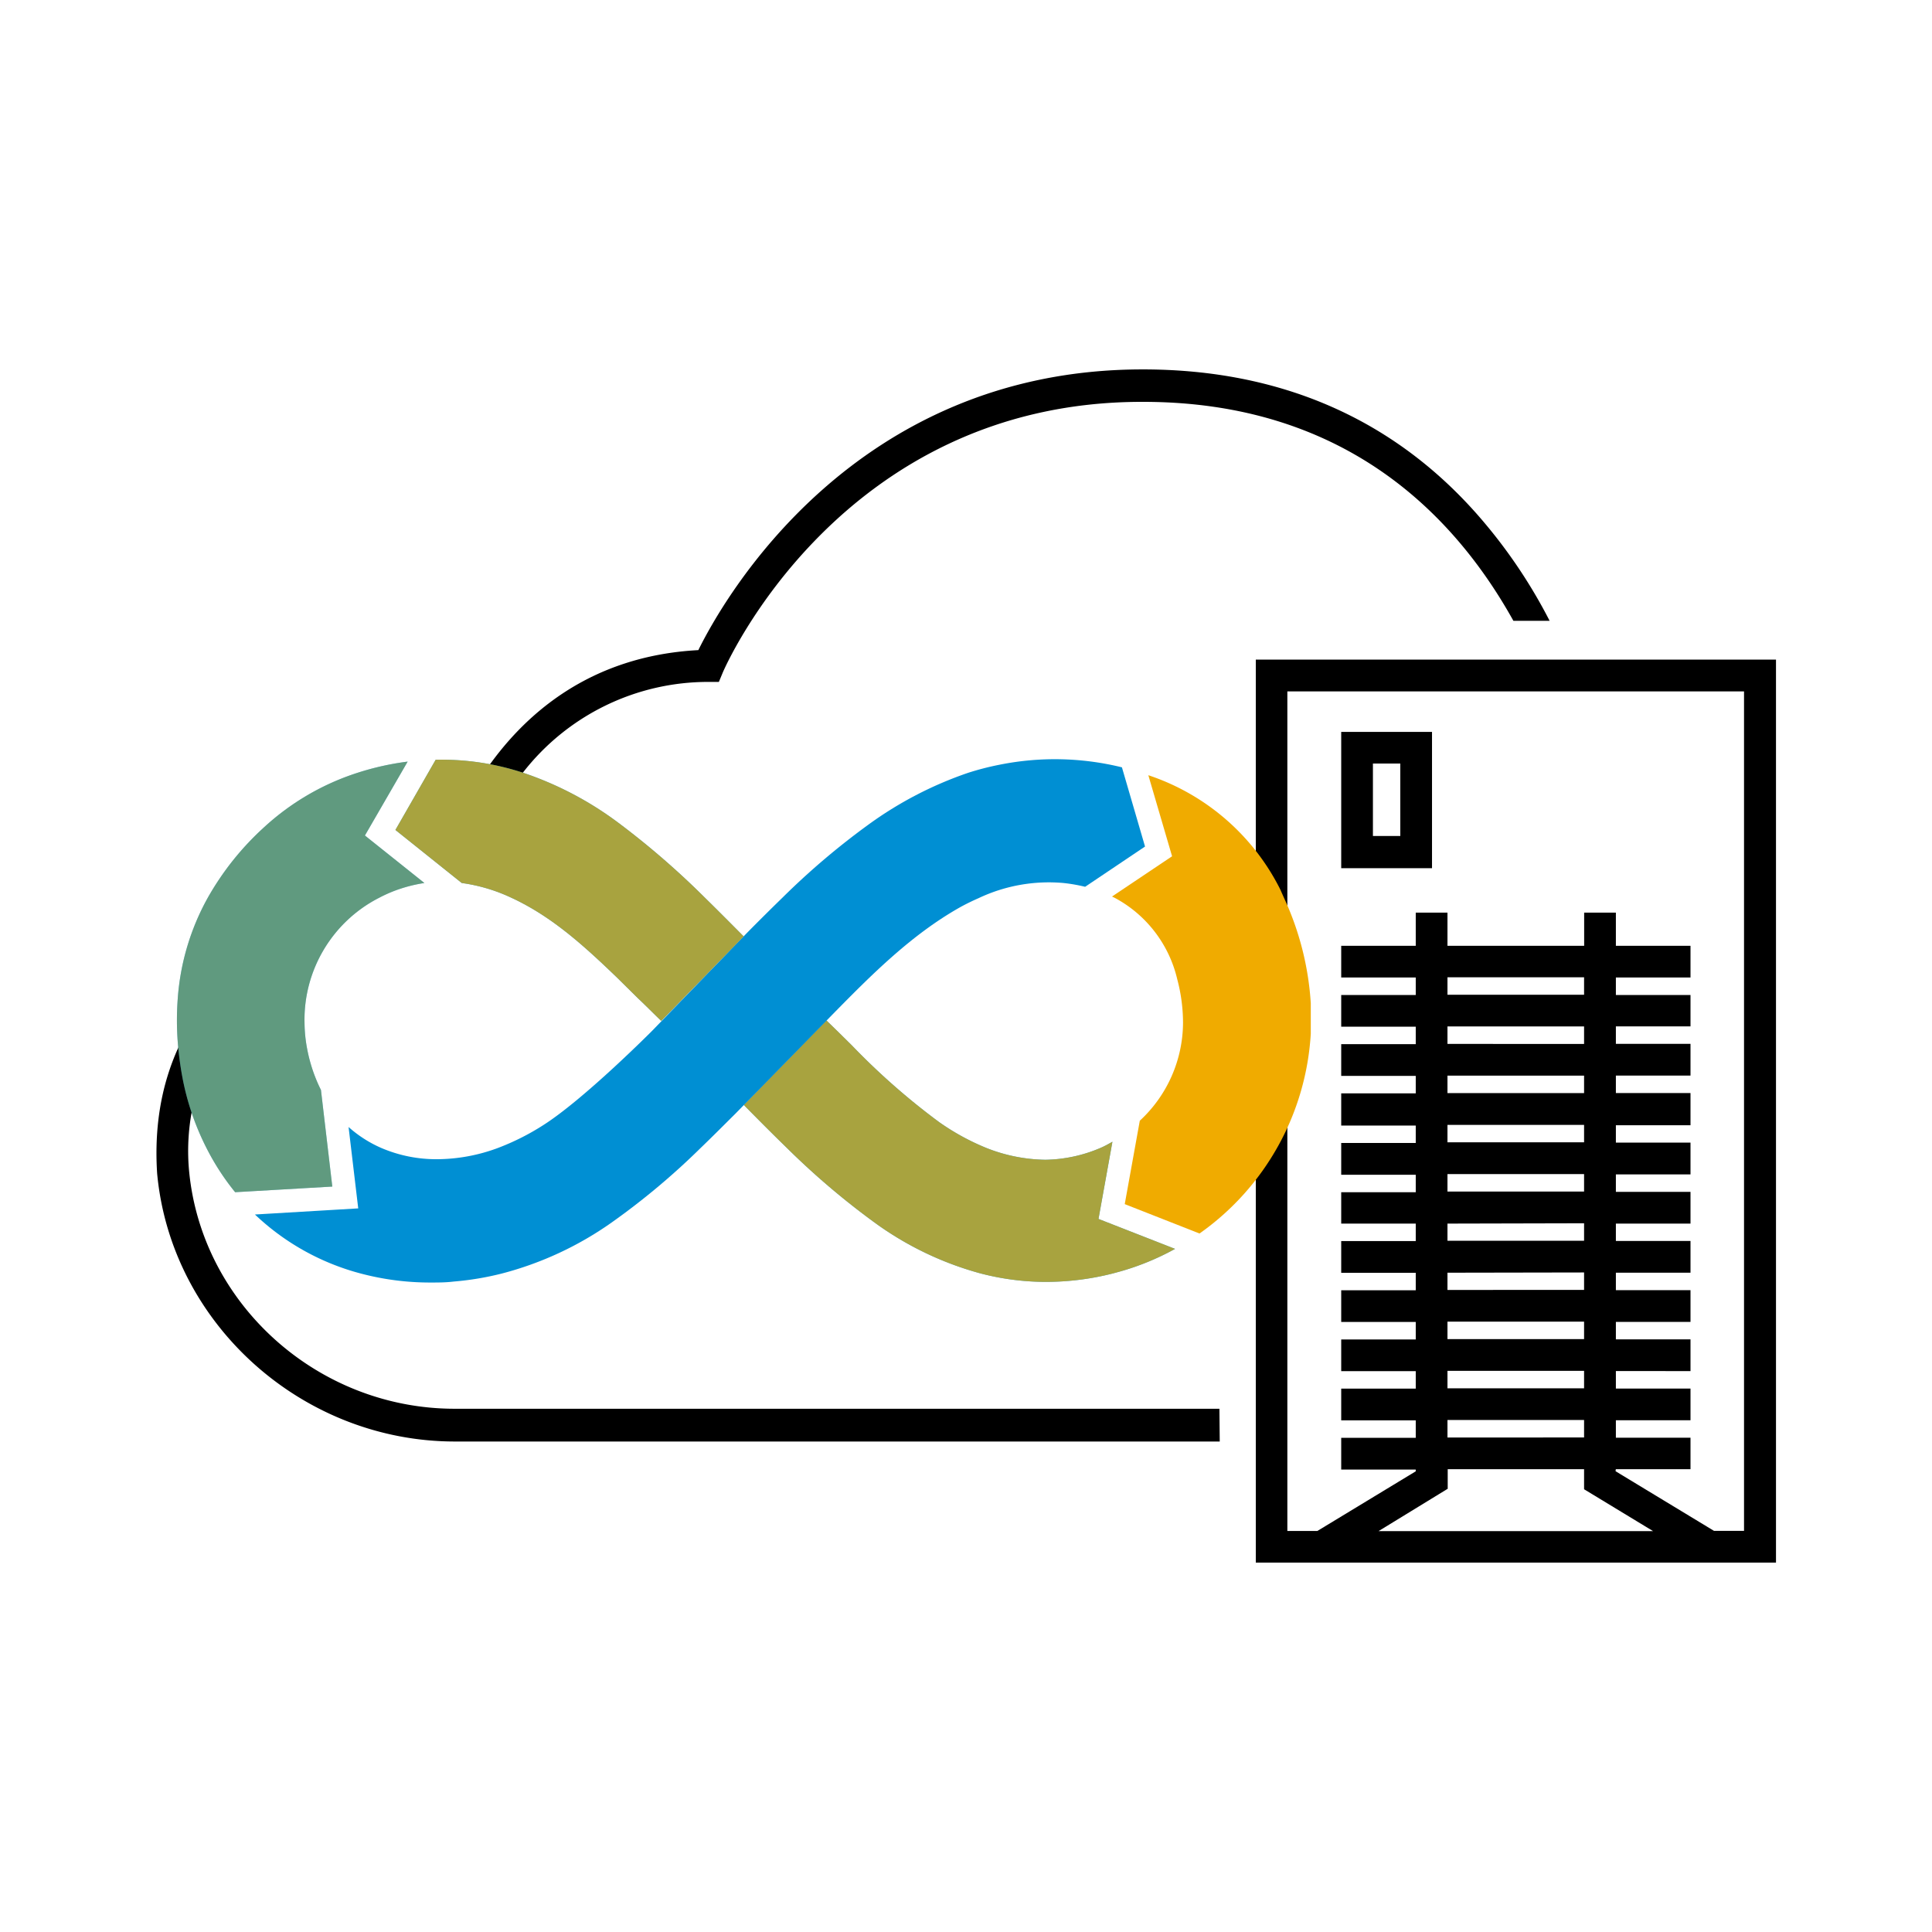 <svg id="Pictograms" xmlns="http://www.w3.org/2000/svg" viewBox="0 0 240 240"><defs><style>.cls-1{fill:#008fd3;}.cls-2,.cls-3,.cls-4{fill:#f0ab00;}.cls-2{opacity:0.7;}.cls-3{opacity:0.4;}</style></defs><path d="M88,84.71l1.3,0,.5-1.2c.14-.33,14.45-33.56,52-33.59H142c24.93,0,38.59,13.88,46,27.2h4.5A64.74,64.74,0,0,0,183.59,64C173.05,52,159,45.89,142,45.89h-.08c-36,0-52.1,28.65-55.17,34.87C73.25,81.48,65,88.78,60.13,96h4.81A29.12,29.12,0,0,1,88,84.71Z"/><path d="M151.48,175h-95c-17,0-31.47-13-33-29.63A27,27,0,0,1,27,129.47v-6.71c-5.5,6.15-8.07,13.91-7.48,23,1.72,18.67,18,33.31,37,33.31h95Z"/><path d="M156,81.94V194.11h64.62V81.94Zm23.84,103v-2.43h16.94V185l8.57,5.2H171.25Zm16.94-63.54v2.17H179.81v-2.17Zm0,6.11v2.17H179.81v-2.17Zm0,6.11v2.17H179.81v-2.17Zm0,6.12v2.16H179.81v-2.16Zm0,6.11v2.17H179.81v-2.17Zm0,6.11v2.17H179.81V152Zm0,6.11v2.17H179.81V158.1Zm0,6.11v2.17H179.81v-2.17Zm0,6.11v2.17H179.81v-2.17Zm0,6.11v2.17H179.81v-2.17Zm3.94,6.11H210V178.6h-9.27v-2.17H210v-3.94h-9.27v-2.17H210v-3.94h-9.27v-2.17H210v-3.94h-9.27V158.1H210v-3.94h-9.27V152H210v-3.94h-9.27v-2.17H210v-3.95h-9.27v-2.16H210v-4h-9.27v-2.17H210v-3.94h-9.27v-2.17H210V123.6h-9.27v-2.17H210v-3.94h-9.27v-4.12h-3.94v4.12H179.81v-4.12h-3.94v4.12h-9.26v3.94h9.26v2.17h-9.26v3.94h9.26v2.17h-9.26v3.94h9.26v2.17h-9.26v4h9.26v2.16h-9.26v3.95h9.26v2.17h-9.26V152h9.26v2.17h-9.26v3.94h9.26v2.17h-9.26v3.94h9.26v2.17h-9.26v3.94h9.26v2.17h-9.26v3.94h9.26v2.17h-9.26v3.94h9.26v.22l-12.22,7.41h-3.73V85.89h56.73V190.17h-3.73l-12.23-7.41Z"/><path d="M166.61,107.85h11.28V90.92H166.61Zm7.34-13v9h-3.4v-9Z"/><path class="cls-1" d="M136.46,151.42l1.73-9.59c-.51.29-1,.57-1.58.81a18,18,0,0,1-6.76,1.43,20.58,20.58,0,0,1-7.23-1.43,29.35,29.35,0,0,1-6-3.28,85.85,85.85,0,0,1-10.81-9.51l-1.6-1.58L103,127.09l-.34-.33-10.26,10.5.31.32h0c1.73,1.75,3.4,3.43,5.08,5.06a95.61,95.61,0,0,0,10.8,9.19,40.26,40.26,0,0,0,13.18,6.35,32.24,32.24,0,0,0,7.9,1.06h.07a33.72,33.72,0,0,0,8.55-1.06l.81-.22a32.21,32.21,0,0,0,6.87-2.82Z"/><path class="cls-2" d="M136.46,151.42l1.73-9.59c-.51.29-1,.57-1.58.81a18,18,0,0,1-6.76,1.43,20.58,20.58,0,0,1-7.23-1.43,29.35,29.35,0,0,1-6-3.28,85.85,85.85,0,0,1-10.81-9.51l-1.6-1.58L103,127.09l-.34-.33-10.26,10.5.31.32h0c1.73,1.75,3.4,3.43,5.08,5.06a95.61,95.61,0,0,0,10.8,9.19,40.26,40.26,0,0,0,13.18,6.35,32.24,32.24,0,0,0,7.9,1.06h.07a33.72,33.72,0,0,0,8.55-1.06l.81-.22a32.21,32.21,0,0,0,6.87-2.82Z"/><path class="cls-1" d="M41.28,147.4l-1.41-12a19.47,19.47,0,0,1-1.71-5.08,18.11,18.11,0,0,1-.33-3.26,17,17,0,0,1,9.28-15.54,17.42,17.42,0,0,1,2.06-.92,18.34,18.34,0,0,1,3.55-.91l-7.39-5.9,5.31-9.18A34.16,34.16,0,0,0,44.41,96a31.25,31.25,0,0,0-11.61,6.77,35.19,35.19,0,0,0-7,8.77,30.16,30.16,0,0,0-3.72,12.52,35.64,35.64,0,0,0,0,5.37,41.05,41.05,0,0,0,.58,4.41,32.63,32.63,0,0,0,3,8.79,30.55,30.55,0,0,0,3.55,5.47Z"/><path class="cls-1" d="M139.37,95.32A34.87,34.87,0,0,0,124.15,95a34.26,34.26,0,0,0-3.88,1,46.7,46.7,0,0,0-12.49,6.51,92.15,92.15,0,0,0-10.58,9q-2.19,2.13-4.36,4.33L81,128.06s-8.37,8.42-13.47,11.68a30.27,30.27,0,0,1-5.77,2.9A21.92,21.92,0,0,1,54.45,144h-.14a17.28,17.28,0,0,1-6.93-1.39A15.19,15.19,0,0,1,43.3,140l1.2,10.11-12.83.76a30.26,30.26,0,0,0,13.14,7.33,33.56,33.56,0,0,0,8.65,1.12c.95,0,1.92,0,2.89-.12a36.48,36.48,0,0,0,6-1A41.94,41.94,0,0,0,76,151.85a89.24,89.24,0,0,0,11-9.21c1.48-1.42,2.91-2.86,4.34-4.28h0l12-12.26c4.85-4.94,9.86-10,16-13.44.77-.42,1.52-.78,2.27-1.11a20.4,20.4,0,0,1,10.5-1.86,20.66,20.66,0,0,1,2.69.47l7.44-5Z"/><path class="cls-1" d="M92.39,116.33h0c-.13-.13-3.28-3.31-4.8-4.79a101.57,101.57,0,0,0-10.8-9.35A42.15,42.15,0,0,0,65,96a32.4,32.4,0,0,0-10.88-1.62l-5,8.72,8.24,6.59a21.2,21.2,0,0,1,6.2,1.85c.44.2.88.42,1.33.66,4.41,2.32,8.08,5.7,11.77,9.25L79.24,124c1,.94,1.92,1.88,2.9,2.82l10.25-10.51Z"/><path class="cls-3" d="M41.28,147.4l-1.41-12a19.47,19.47,0,0,1-1.71-5.08,18.11,18.11,0,0,1-.33-3.26,17,17,0,0,1,9.28-15.54,17.42,17.42,0,0,1,2.06-.92,18.34,18.34,0,0,1,3.55-.91l-7.39-5.9,5.31-9.18A34.16,34.16,0,0,0,44.41,96a31.25,31.25,0,0,0-11.61,6.77,35.19,35.19,0,0,0-7,8.77,30.16,30.16,0,0,0-3.72,12.52,35.64,35.64,0,0,0,0,5.37,41.05,41.05,0,0,0,.58,4.41,32.63,32.63,0,0,0,3,8.79,30.55,30.55,0,0,0,3.55,5.47Z"/><path class="cls-4" d="M159.51,111.55c-.14-.32-.29-.64-.44-1A28.31,28.31,0,0,0,142.65,96.3l2.95,10.07-7.46,5,.33.16a15.45,15.45,0,0,1,7.77,10.11,21.14,21.14,0,0,1,.72,5.43,16.67,16.67,0,0,1-5.37,12.15l-1.87,10.36,9.29,3.65a32.72,32.72,0,0,0,13.82-24.82v-3.79A36.49,36.49,0,0,0,159.51,111.55Z"/><path class="cls-2" d="M92.39,116.33h0c-.13-.13-3.28-3.31-4.8-4.79a101.57,101.57,0,0,0-10.8-9.35A42.15,42.15,0,0,0,65,96a32.4,32.4,0,0,0-10.88-1.62l-5,8.72,8.24,6.59a21.2,21.2,0,0,1,6.2,1.85c.44.2.88.42,1.33.66,4.41,2.32,8.08,5.7,11.77,9.25L79.24,124c1,.94,1.92,1.88,2.9,2.82l10.25-10.51Z"/></svg>